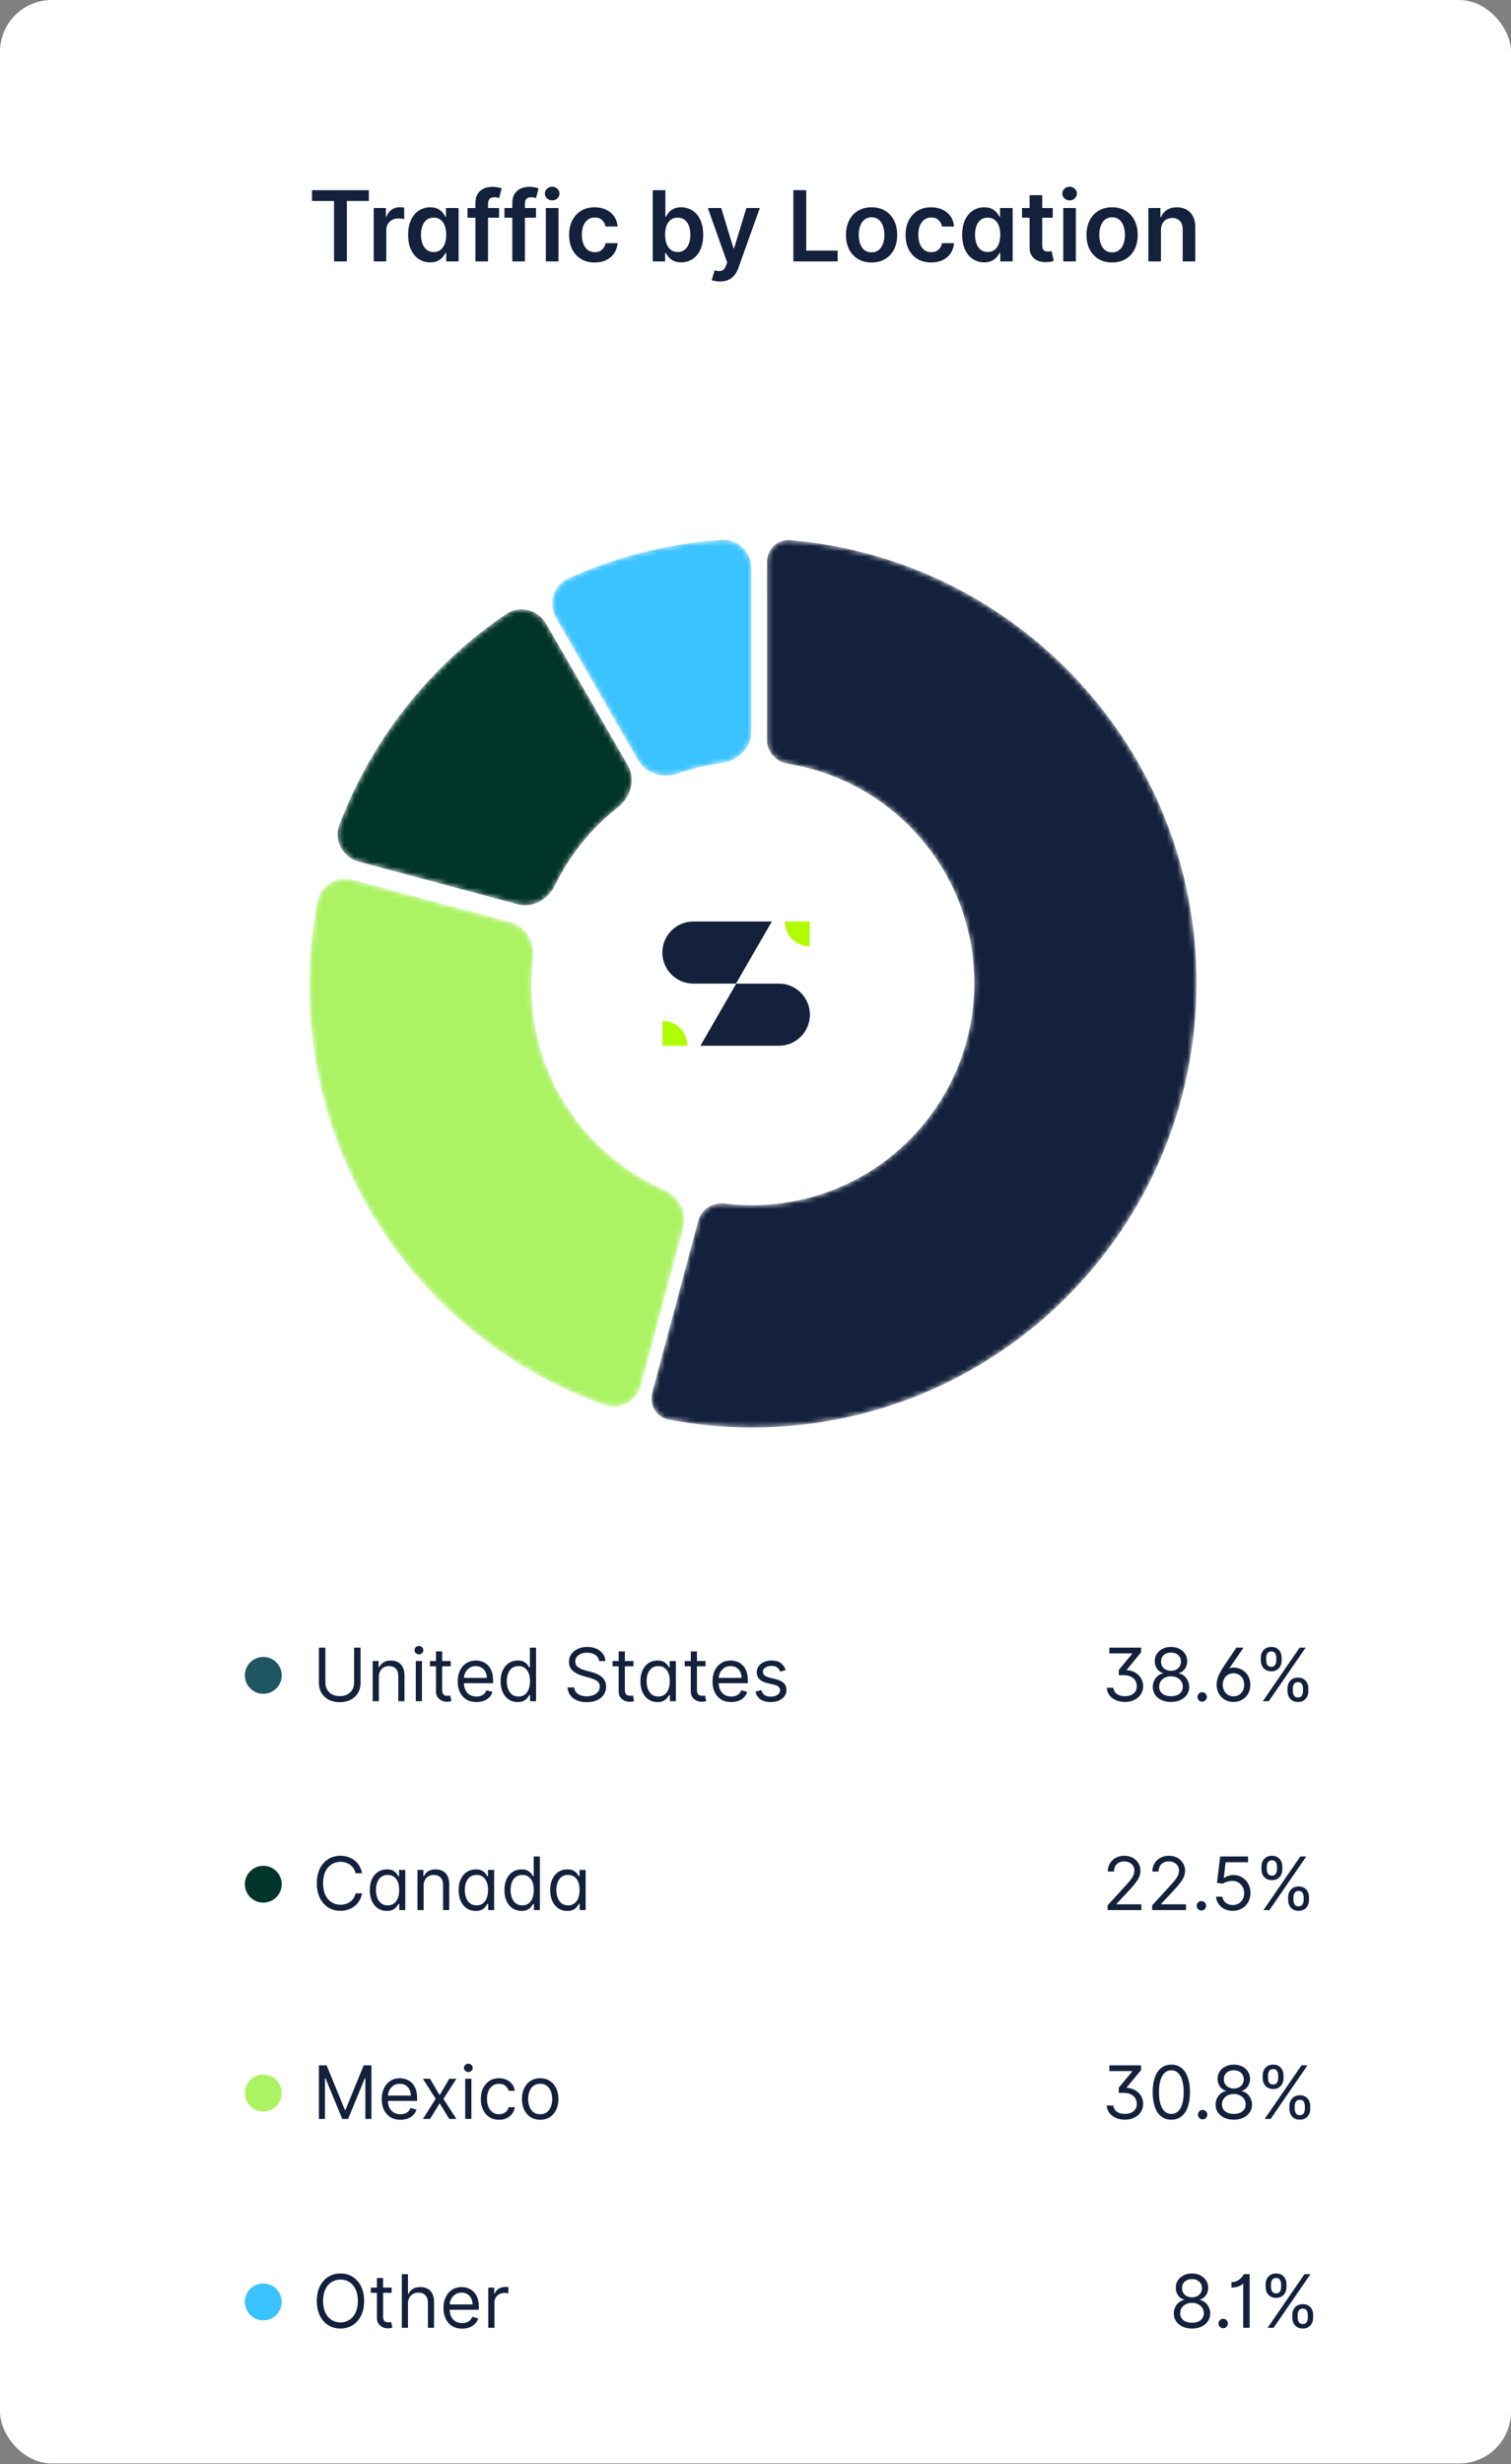 <svg width="292" height="476" viewBox="0 0 292 476" fill="none" xmlns="http://www.w3.org/2000/svg">
<rect x="0" y="0" width="292" height="476" fill="#808080" stroke="none"/>
<g clip-path="url(#clip0_390_10103)">
<rect width="292" height="475.852" rx="10" fill="white"/>
<path d="M54.441 323.623C54.441 325.589 52.847 327.183 50.881 327.183C48.915 327.183 47.321 325.589 47.321 323.623C47.321 321.657 48.915 320.063 50.881 320.063C52.847 320.063 54.441 321.657 54.441 323.623Z" fill="#1E5661"/>
<path d="M68.424 318.268H69.678V325.124C69.678 325.832 69.511 326.464 69.177 327.02C68.847 327.573 68.38 328.009 67.776 328.33C67.173 328.647 66.465 328.805 65.653 328.805C64.84 328.805 64.132 328.647 63.529 328.33C62.926 328.009 62.457 327.573 62.123 327.02C61.793 326.464 61.628 325.832 61.628 325.124V318.268H62.882V325.023C62.882 325.529 62.993 325.979 63.216 326.373C63.438 326.764 63.755 327.072 64.166 327.298C64.581 327.521 65.076 327.632 65.653 327.632C66.229 327.632 66.725 327.521 67.139 327.298C67.554 327.072 67.871 326.764 68.09 326.373C68.312 325.979 68.424 325.529 68.424 325.023V318.268ZM73.213 323.951V328.623H72.02V320.857H73.173V322.07H73.274C73.456 321.676 73.732 321.359 74.103 321.119C74.474 320.877 74.953 320.755 75.539 320.755C76.065 320.755 76.525 320.863 76.919 321.079C77.314 321.291 77.621 321.615 77.84 322.05C78.059 322.481 78.168 323.027 78.168 323.688V328.623H76.975V323.769C76.975 323.159 76.817 322.684 76.5 322.343C76.183 321.999 75.748 321.827 75.195 321.827C74.814 321.827 74.474 321.91 74.174 322.075C73.877 322.24 73.643 322.481 73.471 322.798C73.299 323.115 73.213 323.499 73.213 323.951ZM80.349 328.623V320.857H81.542V328.623H80.349ZM80.956 319.562C80.723 319.562 80.522 319.483 80.354 319.324C80.189 319.166 80.106 318.976 80.106 318.753C80.106 318.531 80.189 318.34 80.354 318.182C80.522 318.023 80.723 317.944 80.956 317.944C81.188 317.944 81.387 318.023 81.552 318.182C81.721 318.34 81.805 318.531 81.805 318.753C81.805 318.976 81.721 319.166 81.552 319.324C81.387 319.483 81.188 319.562 80.956 319.562ZM87.105 320.857V321.868H83.081V320.857H87.105ZM84.254 318.996H85.447V326.398C85.447 326.735 85.496 326.988 85.594 327.157C85.695 327.322 85.823 327.433 85.978 327.49C86.136 327.544 86.303 327.571 86.478 327.571C86.61 327.571 86.718 327.565 86.802 327.551C86.886 327.534 86.954 327.521 87.004 327.511L87.247 328.583C87.166 328.613 87.053 328.643 86.908 328.674C86.763 328.707 86.579 328.724 86.357 328.724C86.02 328.724 85.69 328.652 85.366 328.507C85.046 328.362 84.779 328.141 84.567 327.844C84.358 327.548 84.254 327.174 84.254 326.722V318.996ZM92.073 328.785C91.325 328.785 90.679 328.62 90.137 328.289C89.597 327.956 89.181 327.49 88.888 326.894C88.598 326.294 88.453 325.596 88.453 324.8C88.453 324.005 88.598 323.304 88.888 322.697C89.181 322.087 89.589 321.612 90.111 321.271C90.637 320.927 91.251 320.755 91.952 320.755C92.356 320.755 92.756 320.823 93.15 320.958C93.545 321.092 93.904 321.312 94.227 321.615C94.551 321.915 94.809 322.313 95.001 322.808C95.193 323.304 95.289 323.914 95.289 324.639V325.144H89.302V324.113H94.076C94.076 323.675 93.988 323.284 93.813 322.94C93.641 322.596 93.395 322.325 93.074 322.126C92.757 321.927 92.383 321.827 91.952 321.827C91.477 321.827 91.065 321.945 90.718 322.181C90.374 322.414 90.11 322.717 89.924 323.091C89.739 323.466 89.646 323.867 89.646 324.295V324.982C89.646 325.569 89.747 326.066 89.95 326.474C90.155 326.879 90.44 327.187 90.804 327.399C91.168 327.608 91.591 327.713 92.073 327.713C92.387 327.713 92.67 327.669 92.923 327.581C93.179 327.49 93.4 327.356 93.585 327.177C93.77 326.995 93.914 326.769 94.015 326.499L95.168 326.823C95.046 327.214 94.842 327.558 94.556 327.854C94.269 328.148 93.915 328.377 93.494 328.542C93.073 328.704 92.599 328.785 92.073 328.785ZM100.037 328.785C99.39 328.785 98.818 328.621 98.323 328.294C97.827 327.964 97.44 327.499 97.16 326.899C96.88 326.295 96.74 325.582 96.74 324.76C96.74 323.944 96.88 323.236 97.16 322.636C97.44 322.036 97.829 321.573 98.328 321.246C98.827 320.919 99.403 320.755 100.057 320.755C100.563 320.755 100.962 320.84 101.255 321.008C101.552 321.173 101.778 321.362 101.933 321.575C102.091 321.784 102.214 321.955 102.302 322.09H102.403V318.268H103.596V328.623H102.444V327.43H102.302C102.214 327.571 102.09 327.75 101.928 327.966C101.766 328.178 101.535 328.368 101.235 328.537C100.935 328.702 100.536 328.785 100.037 328.785ZM100.199 327.713C100.677 327.713 101.082 327.588 101.412 327.339C101.743 327.086 101.994 326.737 102.166 326.292C102.337 325.844 102.423 325.326 102.423 324.74C102.423 324.16 102.339 323.653 102.171 323.218C102.002 322.78 101.753 322.439 101.422 322.196C101.092 321.95 100.684 321.827 100.199 321.827C99.693 321.827 99.272 321.957 98.935 322.217C98.601 322.473 98.35 322.822 98.181 323.263C98.016 323.702 97.933 324.194 97.933 324.74C97.933 325.293 98.018 325.795 98.186 326.247C98.358 326.695 98.611 327.052 98.945 327.318C99.282 327.581 99.7 327.713 100.199 327.713ZM115.777 320.857C115.716 320.344 115.47 319.946 115.039 319.663C114.607 319.38 114.078 319.239 113.451 319.239C112.993 319.239 112.592 319.313 112.248 319.461C111.907 319.609 111.641 319.813 111.449 320.073C111.26 320.332 111.166 320.627 111.166 320.958C111.166 321.234 111.232 321.472 111.363 321.671C111.498 321.866 111.67 322.03 111.879 322.161C112.088 322.289 112.307 322.395 112.536 322.48C112.765 322.56 112.976 322.626 113.168 322.677L114.22 322.96C114.489 323.031 114.789 323.128 115.12 323.253C115.454 323.378 115.772 323.548 116.075 323.764C116.382 323.976 116.635 324.249 116.834 324.583C117.033 324.917 117.132 325.326 117.132 325.812C117.132 326.371 116.986 326.877 116.692 327.329C116.402 327.78 115.978 328.139 115.418 328.406C114.862 328.672 114.186 328.805 113.391 328.805C112.649 328.805 112.007 328.685 111.464 328.446C110.925 328.207 110.5 327.873 110.19 327.445C109.883 327.017 109.71 326.52 109.669 325.953H110.964C110.997 326.344 111.129 326.668 111.358 326.924C111.59 327.177 111.884 327.366 112.238 327.49C112.595 327.612 112.979 327.672 113.391 327.672C113.869 327.672 114.299 327.595 114.68 327.44C115.061 327.281 115.362 327.062 115.585 326.782C115.807 326.499 115.919 326.169 115.919 325.791C115.919 325.448 115.823 325.168 115.63 324.952C115.438 324.736 115.186 324.561 114.872 324.426C114.559 324.291 114.22 324.173 113.856 324.072L112.582 323.708C111.773 323.476 111.132 323.144 110.66 322.712C110.188 322.281 109.952 321.716 109.952 321.018C109.952 320.439 110.109 319.933 110.422 319.501C110.739 319.067 111.164 318.73 111.697 318.49C112.233 318.247 112.831 318.126 113.492 318.126C114.159 318.126 114.752 318.246 115.271 318.485C115.791 318.721 116.202 319.045 116.505 319.456C116.812 319.867 116.974 320.334 116.991 320.857H115.777ZM122.41 320.857V321.868H118.385V320.857H122.41ZM119.558 318.996H120.751V326.398C120.751 326.735 120.8 326.988 120.898 327.157C120.999 327.322 121.127 327.433 121.282 327.49C121.441 327.544 121.607 327.571 121.783 327.571C121.914 327.571 122.022 327.565 122.106 327.551C122.191 327.534 122.258 327.521 122.309 327.511L122.551 328.583C122.47 328.613 122.357 328.643 122.213 328.674C122.068 328.707 121.884 328.724 121.661 328.724C121.324 328.724 120.994 328.652 120.67 328.507C120.35 328.362 120.084 328.141 119.871 327.844C119.662 327.548 119.558 327.174 119.558 326.722V318.996ZM127.054 328.785C126.407 328.785 125.835 328.621 125.34 328.294C124.844 327.964 124.457 327.499 124.177 326.899C123.897 326.295 123.757 325.582 123.757 324.76C123.757 323.944 123.897 323.236 124.177 322.636C124.457 322.036 124.846 321.573 125.345 321.246C125.844 320.919 126.42 320.755 127.074 320.755C127.58 320.755 127.979 320.84 128.272 321.008C128.569 321.173 128.795 321.362 128.95 321.575C129.108 321.784 129.231 321.955 129.319 322.09H129.42V320.857H130.614V328.623H129.461V327.43H129.319C129.231 327.571 129.107 327.75 128.945 327.966C128.783 328.178 128.552 328.368 128.252 328.537C127.952 328.702 127.553 328.785 127.054 328.785ZM127.216 327.713C127.694 327.713 128.099 327.588 128.429 327.339C128.76 327.086 129.011 326.737 129.183 326.292C129.355 325.844 129.44 325.326 129.44 324.74C129.44 324.16 129.356 323.653 129.188 323.218C129.019 322.78 128.77 322.439 128.439 322.196C128.109 321.95 127.701 321.827 127.216 321.827C126.71 321.827 126.289 321.957 125.952 322.217C125.618 322.473 125.367 322.822 125.198 323.263C125.033 323.702 124.95 324.194 124.95 324.74C124.95 325.293 125.035 325.795 125.203 326.247C125.375 326.695 125.628 327.052 125.962 327.318C126.299 327.581 126.717 327.713 127.216 327.713ZM136.342 320.857V321.868H132.318V320.857H136.342ZM133.491 318.996H134.684V326.398C134.684 326.735 134.733 326.988 134.83 327.157C134.932 327.322 135.06 327.433 135.215 327.49C135.373 327.544 135.54 327.571 135.715 327.571C135.847 327.571 135.955 327.565 136.039 327.551C136.123 327.534 136.191 327.521 136.241 327.511L136.484 328.583C136.403 328.613 136.29 328.643 136.145 328.674C136 328.707 135.816 328.724 135.594 328.724C135.257 328.724 134.927 328.652 134.603 328.507C134.283 328.362 134.016 328.141 133.804 327.844C133.595 327.548 133.491 327.174 133.491 326.722V318.996ZM141.31 328.785C140.562 328.785 139.916 328.62 139.374 328.289C138.834 327.956 138.418 327.49 138.125 326.894C137.835 326.294 137.69 325.596 137.69 324.8C137.69 324.005 137.835 323.304 138.125 322.697C138.418 322.087 138.826 321.612 139.348 321.271C139.874 320.927 140.488 320.755 141.189 320.755C141.593 320.755 141.993 320.823 142.387 320.958C142.782 321.092 143.141 321.312 143.464 321.615C143.788 321.915 144.046 322.313 144.238 322.808C144.43 323.304 144.526 323.914 144.526 324.639V325.144H138.539V324.113H143.312C143.312 323.675 143.225 323.284 143.05 322.94C142.878 322.596 142.632 322.325 142.311 322.126C141.994 321.927 141.62 321.827 141.189 321.827C140.713 321.827 140.302 321.945 139.955 322.181C139.611 322.414 139.347 322.717 139.161 323.091C138.976 323.466 138.883 323.867 138.883 324.295V324.982C138.883 325.569 138.984 326.066 139.186 326.474C139.392 326.879 139.677 327.187 140.041 327.399C140.405 327.608 140.828 327.713 141.31 327.713C141.624 327.713 141.907 327.669 142.16 327.581C142.416 327.49 142.637 327.356 142.822 327.177C143.007 326.995 143.151 326.769 143.252 326.499L144.405 326.823C144.283 327.214 144.079 327.558 143.793 327.854C143.506 328.148 143.152 328.377 142.731 328.542C142.31 328.704 141.836 328.785 141.31 328.785ZM151.842 322.596L150.77 322.899C150.703 322.721 150.604 322.547 150.472 322.378C150.344 322.207 150.169 322.065 149.946 321.954C149.724 321.842 149.439 321.787 149.092 321.787C148.616 321.787 148.22 321.896 147.904 322.116C147.59 322.331 147.433 322.606 147.433 322.94C147.433 323.236 147.541 323.471 147.757 323.643C147.973 323.814 148.31 323.958 148.768 324.072L149.921 324.355C150.615 324.524 151.133 324.782 151.473 325.129C151.814 325.473 151.984 325.916 151.984 326.459C151.984 326.904 151.856 327.302 151.6 327.652C151.347 328.003 150.993 328.279 150.538 328.481C150.083 328.684 149.554 328.785 148.95 328.785C148.158 328.785 147.502 328.613 146.983 328.269C146.464 327.925 146.136 327.423 145.997 326.762L147.13 326.479C147.238 326.897 147.442 327.211 147.742 327.42C148.045 327.629 148.441 327.733 148.93 327.733C149.486 327.733 149.928 327.615 150.255 327.379C150.585 327.14 150.75 326.853 150.75 326.52C150.75 326.25 150.656 326.024 150.467 325.842C150.278 325.657 149.988 325.518 149.597 325.427L148.303 325.124C147.592 324.955 147.069 324.694 146.736 324.34C146.405 323.983 146.24 323.536 146.24 323C146.24 322.562 146.363 322.175 146.609 321.837C146.859 321.5 147.197 321.236 147.625 321.044C148.057 320.851 148.546 320.755 149.092 320.755C149.86 320.755 150.464 320.924 150.902 321.261C151.344 321.598 151.657 322.043 151.842 322.596Z" fill="#13213C"/>
<path d="M213.877 326.034H215.152C215.189 326.385 215.308 326.681 215.511 326.924C215.716 327.163 215.983 327.345 216.309 327.47C216.636 327.592 216.999 327.652 217.397 327.652C217.828 327.652 218.216 327.58 218.56 327.435C218.903 327.29 219.176 327.074 219.379 326.788C219.581 326.498 219.682 326.139 219.682 325.711C219.682 325.336 219.594 324.989 219.419 324.669C219.244 324.345 218.962 324.084 218.575 323.885C218.187 323.686 217.673 323.587 217.033 323.587H216.203V322.576L218.792 319.461V319.38H214.383V318.268H220.511V319.178L217.74 322.535V322.616C218.185 322.636 218.6 322.727 218.984 322.889C219.372 323.051 219.709 323.27 219.996 323.547C220.285 323.823 220.511 324.145 220.673 324.512C220.835 324.88 220.916 325.279 220.916 325.711C220.916 326.301 220.764 326.826 220.461 327.288C220.161 327.747 219.744 328.107 219.212 328.37C218.683 328.633 218.071 328.765 217.376 328.765C216.763 328.765 216.198 328.657 215.683 328.441C215.167 328.225 214.747 327.913 214.423 327.506C214.1 327.098 213.918 326.607 213.877 326.034ZM226.297 328.765C225.603 328.765 224.989 328.642 224.456 328.396C223.927 328.146 223.514 327.804 223.218 327.369C222.921 326.931 222.774 326.432 222.778 325.872C222.774 325.434 222.86 325.03 223.036 324.659C223.211 324.285 223.45 323.973 223.754 323.723C224.06 323.471 224.403 323.311 224.78 323.243V323.182C224.285 323.054 223.89 322.776 223.597 322.348C223.304 321.917 223.159 321.426 223.162 320.877C223.159 320.351 223.292 319.881 223.561 319.466C223.831 319.051 224.202 318.725 224.674 318.485C225.149 318.246 225.69 318.126 226.297 318.126C226.897 318.126 227.433 318.246 227.905 318.485C228.377 318.725 228.748 319.051 229.017 319.466C229.29 319.881 229.428 320.351 229.432 320.877C229.428 321.426 229.278 321.917 228.982 322.348C228.689 322.776 228.299 323.054 227.814 323.182V323.243C228.188 323.311 228.525 323.471 228.825 323.723C229.125 323.973 229.364 324.285 229.543 324.659C229.722 325.03 229.813 325.434 229.816 325.872C229.813 326.432 229.661 326.931 229.361 327.369C229.064 327.804 228.651 328.146 228.122 328.396C227.596 328.642 226.988 328.765 226.297 328.765ZM226.297 327.652C226.765 327.652 227.17 327.576 227.51 327.425C227.851 327.273 228.114 327.059 228.299 326.783C228.485 326.506 228.579 326.183 228.582 325.812C228.579 325.421 228.478 325.075 228.279 324.775C228.08 324.475 227.809 324.239 227.465 324.067C227.124 323.895 226.735 323.809 226.297 323.809C225.855 323.809 225.461 323.895 225.114 324.067C224.77 324.239 224.499 324.475 224.3 324.775C224.104 325.075 224.008 325.421 224.011 325.812C224.008 326.183 224.097 326.506 224.279 326.783C224.465 327.059 224.729 327.273 225.073 327.425C225.417 327.576 225.825 327.652 226.297 327.652ZM226.297 322.738C226.668 322.738 226.996 322.663 227.283 322.515C227.573 322.367 227.8 322.159 227.966 321.893C228.131 321.627 228.215 321.315 228.218 320.958C228.215 320.607 228.132 320.302 227.971 320.043C227.809 319.78 227.585 319.577 227.298 319.436C227.012 319.291 226.678 319.218 226.297 319.218C225.909 319.218 225.571 319.291 225.281 319.436C224.991 319.577 224.767 319.78 224.608 320.043C224.45 320.302 224.372 320.607 224.376 320.958C224.372 321.315 224.451 321.627 224.613 321.893C224.778 322.159 225.006 322.367 225.296 322.515C225.586 322.663 225.919 322.738 226.297 322.738ZM232.324 328.704C232.075 328.704 231.861 328.615 231.682 328.436C231.503 328.257 231.414 328.043 231.414 327.794C231.414 327.544 231.503 327.33 231.682 327.152C231.861 326.973 232.075 326.884 232.324 326.884C232.573 326.884 232.788 326.973 232.966 327.152C233.145 327.33 233.234 327.544 233.234 327.794C233.234 327.959 233.192 328.111 233.108 328.249C233.027 328.387 232.917 328.498 232.779 328.583C232.644 328.663 232.493 328.704 232.324 328.704ZM235.113 325.347C235.119 325.023 235.168 324.688 235.259 324.34C235.35 323.993 235.504 323.607 235.719 323.182C235.935 322.758 236.232 322.266 236.609 321.706L238.935 318.268H240.31L237.58 322.252C237.701 322.212 237.826 322.178 237.954 322.151C238.086 322.124 238.217 322.111 238.349 322.111C238.976 322.111 239.535 322.255 240.027 322.545C240.523 322.835 240.912 323.231 241.195 323.734C241.482 324.236 241.625 324.807 241.625 325.448C241.625 326.088 241.484 326.658 241.2 327.157C240.921 327.656 240.535 328.048 240.042 328.335C239.554 328.621 238.996 328.765 238.369 328.765C237.735 328.765 237.172 328.618 236.68 328.325C236.188 328.028 235.802 327.624 235.522 327.111C235.242 326.595 235.106 326.007 235.113 325.347ZM236.306 325.427C236.306 325.866 236.394 326.253 236.569 326.59C236.744 326.928 236.987 327.192 237.297 327.384C237.607 327.576 237.964 327.672 238.369 327.672C238.773 327.672 239.131 327.578 239.441 327.389C239.751 327.197 239.994 326.934 240.169 326.601C240.344 326.263 240.432 325.879 240.432 325.448C240.432 325.009 240.344 324.624 240.169 324.29C239.994 323.956 239.751 323.695 239.441 323.506C239.131 323.317 238.773 323.223 238.369 323.223C237.964 323.223 237.607 323.317 237.297 323.506C236.987 323.691 236.744 323.951 236.569 324.285C236.394 324.615 236.306 324.996 236.306 325.427ZM248.81 326.681V326.135C248.81 325.758 248.888 325.412 249.043 325.099C249.201 324.782 249.43 324.529 249.73 324.34C250.034 324.148 250.401 324.052 250.833 324.052C251.271 324.052 251.638 324.148 251.935 324.34C252.232 324.529 252.456 324.782 252.607 325.099C252.759 325.412 252.835 325.758 252.835 326.135V326.681C252.835 327.059 252.757 327.406 252.602 327.723C252.451 328.037 252.225 328.289 251.925 328.481C251.628 328.67 251.264 328.765 250.833 328.765C250.394 328.765 250.025 328.67 249.725 328.481C249.425 328.289 249.198 328.037 249.043 327.723C248.888 327.406 248.81 327.059 248.81 326.681ZM249.842 326.135V326.681C249.842 326.995 249.916 327.276 250.064 327.526C250.212 327.772 250.469 327.895 250.833 327.895C251.187 327.895 251.436 327.772 251.581 327.526C251.729 327.276 251.803 326.995 251.803 326.681V326.135C251.803 325.822 251.733 325.542 251.591 325.296C251.449 325.047 251.197 324.922 250.833 324.922C250.479 324.922 250.224 325.047 250.069 325.296C249.917 325.542 249.842 325.822 249.842 326.135ZM243.653 320.755V320.209C243.653 319.832 243.73 319.486 243.885 319.173C244.044 318.856 244.273 318.603 244.573 318.414C244.876 318.222 245.244 318.126 245.675 318.126C246.113 318.126 246.481 318.222 246.777 318.414C247.074 318.603 247.298 318.856 247.45 319.173C247.602 319.486 247.677 319.832 247.677 320.209V320.755C247.677 321.133 247.6 321.48 247.445 321.797C247.293 322.111 247.067 322.363 246.767 322.555C246.471 322.744 246.107 322.839 245.675 322.839C245.237 322.839 244.868 322.744 244.568 322.555C244.268 322.363 244.04 322.111 243.885 321.797C243.73 321.48 243.653 321.133 243.653 320.755ZM244.684 320.209V320.755C244.684 321.069 244.758 321.35 244.907 321.6C245.055 321.846 245.311 321.969 245.675 321.969C246.029 321.969 246.279 321.846 246.424 321.6C246.572 321.35 246.646 321.069 246.646 320.755V320.209C246.646 319.896 246.575 319.616 246.434 319.37C246.292 319.121 246.039 318.996 245.675 318.996C245.321 318.996 245.067 319.121 244.912 319.37C244.76 319.616 244.684 319.896 244.684 320.209ZM244.037 328.623L251.156 318.268H252.309L245.19 328.623H244.037Z" fill="#13213C"/>
<path d="M54.441 363.965C54.441 365.931 52.847 367.525 50.881 367.525C48.915 367.525 47.321 365.931 47.321 363.965C47.321 361.999 48.915 360.406 50.881 360.406C52.847 360.406 54.441 361.999 54.441 363.965Z" fill="#023529"/>
<path d="M69.961 361.846H68.707C68.633 361.486 68.503 361.169 68.317 360.896C68.135 360.623 67.913 360.393 67.65 360.208C67.391 360.019 67.102 359.878 66.785 359.783C66.469 359.689 66.138 359.642 65.794 359.642C65.167 359.642 64.599 359.8 64.09 360.117C63.585 360.434 63.182 360.901 62.882 361.518C62.585 362.135 62.437 362.891 62.437 363.788C62.437 364.685 62.585 365.441 62.882 366.058C63.182 366.675 63.585 367.142 64.09 367.459C64.599 367.776 65.167 367.934 65.794 367.934C66.138 367.934 66.469 367.887 66.785 367.793C67.102 367.698 67.391 367.558 67.65 367.373C67.913 367.184 68.135 366.953 68.317 366.68C68.503 366.404 68.633 366.087 68.707 365.73H69.961C69.866 366.259 69.695 366.732 69.445 367.15C69.196 367.568 68.885 367.924 68.515 368.217C68.144 368.507 67.728 368.728 67.266 368.88C66.807 369.031 66.317 369.107 65.794 369.107C64.911 369.107 64.126 368.891 63.438 368.46C62.751 368.028 62.209 367.415 61.815 366.619C61.421 365.824 61.224 364.88 61.224 363.788C61.224 362.696 61.421 361.752 61.815 360.956C62.209 360.161 62.751 359.547 63.438 359.116C64.126 358.684 64.911 358.469 65.794 358.469C66.317 358.469 66.807 358.545 67.266 358.696C67.728 358.848 68.144 359.07 68.515 359.364C68.885 359.654 69.196 360.008 69.445 360.425C69.695 360.84 69.866 361.314 69.961 361.846ZM74.758 369.127C74.111 369.127 73.539 368.964 73.044 368.637C72.548 368.307 72.161 367.841 71.881 367.241C71.601 366.638 71.461 365.925 71.461 365.103C71.461 364.287 71.601 363.579 71.881 362.979C72.161 362.379 72.55 361.915 73.049 361.588C73.548 361.261 74.124 361.098 74.778 361.098C75.284 361.098 75.683 361.182 75.977 361.351C76.273 361.516 76.499 361.705 76.654 361.917C76.812 362.126 76.936 362.298 77.023 362.433H77.124V361.199H78.318V368.966H77.165V367.772H77.023C76.936 367.914 76.811 368.093 76.649 368.308C76.487 368.521 76.256 368.711 75.956 368.88C75.656 369.045 75.257 369.127 74.758 369.127ZM74.92 368.055C75.398 368.055 75.803 367.931 76.133 367.681C76.464 367.428 76.715 367.08 76.887 366.635C77.058 366.186 77.144 365.669 77.144 365.082C77.144 364.503 77.06 363.995 76.892 363.56C76.723 363.122 76.474 362.782 76.143 362.539C75.813 362.293 75.405 362.17 74.92 362.17C74.414 362.17 73.993 362.3 73.656 362.559C73.322 362.815 73.071 363.164 72.902 363.606C72.737 364.044 72.654 364.536 72.654 365.082C72.654 365.635 72.739 366.137 72.907 366.589C73.079 367.037 73.332 367.395 73.666 367.661C74.003 367.924 74.421 368.055 74.92 368.055ZM81.862 364.294V368.966H80.669V361.199H81.822V362.413H81.923C82.105 362.018 82.381 361.701 82.752 361.462C83.123 361.219 83.601 361.098 84.188 361.098C84.714 361.098 85.174 361.206 85.568 361.422C85.963 361.634 86.269 361.958 86.489 362.392C86.708 362.824 86.817 363.37 86.817 364.031V368.966H85.624V364.112C85.624 363.501 85.466 363.026 85.149 362.686C84.832 362.342 84.397 362.17 83.844 362.17C83.463 362.17 83.123 362.253 82.823 362.418C82.526 362.583 82.292 362.824 82.12 363.141C81.948 363.458 81.862 363.842 81.862 364.294ZM91.93 369.127C91.283 369.127 90.712 368.964 90.216 368.637C89.721 368.307 89.333 367.841 89.053 367.241C88.773 366.638 88.634 365.925 88.634 365.103C88.634 364.287 88.773 363.579 89.053 362.979C89.333 362.379 89.722 361.915 90.221 361.588C90.72 361.261 91.297 361.098 91.951 361.098C92.456 361.098 92.856 361.182 93.149 361.351C93.446 361.516 93.671 361.705 93.826 361.917C93.985 362.126 94.108 362.298 94.196 362.433H94.297V361.199H95.49V368.966H94.337V367.772H94.196C94.108 367.914 93.983 368.093 93.821 368.308C93.66 368.521 93.429 368.711 93.129 368.88C92.829 369.045 92.429 369.127 91.93 369.127ZM92.092 368.055C92.571 368.055 92.975 367.931 93.306 367.681C93.636 367.428 93.887 367.08 94.059 366.635C94.231 366.186 94.317 365.669 94.317 365.082C94.317 364.503 94.233 363.995 94.064 363.56C93.896 363.122 93.646 362.782 93.316 362.539C92.985 362.293 92.578 362.17 92.092 362.17C91.587 362.17 91.165 362.3 90.828 362.559C90.494 362.815 90.243 363.164 90.075 363.606C89.909 364.044 89.827 364.536 89.827 365.082C89.827 365.635 89.911 366.137 90.08 366.589C90.252 367.037 90.504 367.395 90.838 367.661C91.175 367.924 91.593 368.055 92.092 368.055ZM100.774 369.127C100.127 369.127 99.555 368.964 99.06 368.637C98.564 368.307 98.177 367.841 97.897 367.241C97.617 366.638 97.477 365.925 97.477 365.103C97.477 364.287 97.617 363.579 97.897 362.979C98.177 362.379 98.566 361.915 99.065 361.588C99.564 361.261 100.14 361.098 100.794 361.098C101.3 361.098 101.699 361.182 101.992 361.351C102.289 361.516 102.515 361.705 102.67 361.917C102.828 362.126 102.951 362.298 103.039 362.433H103.14V358.61H104.333V368.966H103.181V367.772H103.039C102.951 367.914 102.827 368.093 102.665 368.308C102.503 368.521 102.272 368.711 101.972 368.88C101.672 369.045 101.273 369.127 100.774 369.127ZM100.936 368.055C101.414 368.055 101.819 367.931 102.149 367.681C102.479 367.428 102.731 367.08 102.903 366.635C103.074 366.186 103.16 365.669 103.16 365.082C103.16 364.503 103.076 363.995 102.908 363.56C102.739 363.122 102.49 362.782 102.159 362.539C101.829 362.293 101.421 362.17 100.936 362.17C100.43 362.17 100.009 362.3 99.671 362.559C99.338 362.815 99.087 363.164 98.918 363.606C98.753 364.044 98.67 364.536 98.67 365.082C98.67 365.635 98.755 366.137 98.923 366.589C99.095 367.037 99.348 367.395 99.682 367.661C100.019 367.924 100.437 368.055 100.936 368.055ZM109.617 369.127C108.97 369.127 108.399 368.964 107.903 368.637C107.408 368.307 107.02 367.841 106.74 367.241C106.46 366.638 106.321 365.925 106.321 365.103C106.321 364.287 106.46 363.579 106.74 362.979C107.02 362.379 107.409 361.915 107.908 361.588C108.407 361.261 108.984 361.098 109.638 361.098C110.143 361.098 110.543 361.182 110.836 361.351C111.132 361.516 111.358 361.705 111.513 361.917C111.672 362.126 111.795 362.298 111.882 362.433H111.984V361.199H113.177V368.966H112.024V367.772H111.882C111.795 367.914 111.67 368.093 111.508 368.308C111.347 368.521 111.116 368.711 110.816 368.88C110.516 369.045 110.116 369.127 109.617 369.127ZM109.779 368.055C110.258 368.055 110.662 367.931 110.993 367.681C111.323 367.428 111.574 367.08 111.746 366.635C111.918 366.186 112.004 365.669 112.004 365.082C112.004 364.503 111.92 363.995 111.751 363.56C111.582 363.122 111.333 362.782 111.003 362.539C110.672 362.293 110.264 362.17 109.779 362.17C109.273 362.17 108.852 362.3 108.515 362.559C108.181 362.815 107.93 363.164 107.762 363.606C107.596 364.044 107.514 364.536 107.514 365.082C107.514 365.635 107.598 366.137 107.767 366.589C107.939 367.037 108.191 367.395 108.525 367.661C108.862 367.924 109.28 368.055 109.779 368.055Z" fill="#13213C"/>
<path d="M214.039 368.966V368.056L217.457 364.314C217.858 363.876 218.189 363.495 218.448 363.171C218.708 362.844 218.9 362.537 219.025 362.251C219.153 361.961 219.217 361.658 219.217 361.341C219.217 360.977 219.129 360.662 218.954 360.395C218.782 360.129 218.546 359.923 218.246 359.778C217.946 359.633 217.609 359.561 217.235 359.561C216.837 359.561 216.49 359.644 216.193 359.809C215.9 359.971 215.672 360.198 215.511 360.491C215.352 360.785 215.273 361.128 215.273 361.523H214.08C214.08 360.916 214.22 360.383 214.499 359.925C214.779 359.467 215.16 359.109 215.642 358.853C216.127 358.597 216.672 358.469 217.275 358.469C217.882 358.469 218.42 358.597 218.888 358.853C219.357 359.109 219.724 359.455 219.99 359.89C220.257 360.324 220.39 360.808 220.39 361.341C220.39 361.722 220.321 362.094 220.183 362.458C220.048 362.819 219.812 363.222 219.475 363.667C219.141 364.108 218.678 364.648 218.084 365.285L215.758 367.772V367.853H220.572V368.966H214.039ZM222.66 368.966V368.056L226.078 364.314C226.479 363.876 226.81 363.495 227.069 363.171C227.329 362.844 227.521 362.537 227.646 362.251C227.774 361.961 227.838 361.658 227.838 361.341C227.838 360.977 227.75 360.662 227.575 360.395C227.403 360.129 227.167 359.923 226.867 359.778C226.567 359.633 226.23 359.561 225.856 359.561C225.458 359.561 225.111 359.644 224.814 359.809C224.521 359.971 224.293 360.198 224.132 360.491C223.973 360.785 223.894 361.128 223.894 361.523H222.701C222.701 360.916 222.841 360.383 223.12 359.925C223.4 359.467 223.781 359.109 224.263 358.853C224.748 358.597 225.293 358.469 225.896 358.469C226.503 358.469 227.041 358.597 227.509 358.853C227.978 359.109 228.345 359.455 228.611 359.89C228.878 360.324 229.011 360.808 229.011 361.341C229.011 361.722 228.942 362.094 228.804 362.458C228.669 362.819 228.433 363.222 228.096 363.667C227.762 364.108 227.299 364.648 226.705 365.285L224.379 367.772V367.853H229.193V368.966H222.66ZM232.171 369.047C231.922 369.047 231.708 368.957 231.529 368.779C231.35 368.6 231.261 368.386 231.261 368.136C231.261 367.887 231.35 367.673 231.529 367.494C231.708 367.316 231.922 367.226 232.171 367.226C232.421 367.226 232.635 367.316 232.813 367.494C232.992 367.673 233.081 367.887 233.081 368.136C233.081 368.302 233.039 368.453 232.955 368.592C232.874 368.73 232.764 368.841 232.626 368.925C232.491 369.006 232.34 369.047 232.171 369.047ZM238.23 369.107C237.637 369.107 237.102 368.989 236.627 368.753C236.152 368.517 235.771 368.194 235.484 367.783C235.198 367.371 235.041 366.903 235.014 366.377H236.228C236.275 366.845 236.487 367.233 236.865 367.54C237.246 367.843 237.701 367.995 238.23 367.995C238.655 367.995 239.032 367.895 239.362 367.697C239.696 367.498 239.957 367.225 240.146 366.877C240.338 366.527 240.434 366.131 240.434 365.689C240.434 365.238 240.335 364.835 240.136 364.481C239.941 364.123 239.671 363.842 239.327 363.636C238.983 363.431 238.59 363.326 238.149 363.323C237.832 363.32 237.507 363.368 237.173 363.47C236.839 363.567 236.565 363.694 236.349 363.849L235.176 363.707L235.803 358.61H241.183V359.723H236.854L236.49 362.777H236.551C236.763 362.608 237.03 362.468 237.35 362.357C237.67 362.246 238.004 362.19 238.351 362.19C238.985 362.19 239.549 362.342 240.045 362.645C240.544 362.945 240.935 363.357 241.218 363.879C241.505 364.402 241.648 364.998 241.648 365.669C241.648 366.33 241.5 366.92 241.203 367.439C240.91 367.954 240.505 368.362 239.989 368.662C239.474 368.959 238.887 369.107 238.23 369.107ZM248.935 367.024V366.478C248.935 366.1 249.013 365.755 249.168 365.441C249.326 365.125 249.555 364.872 249.855 364.683C250.159 364.491 250.526 364.395 250.958 364.395C251.396 364.395 251.763 364.491 252.06 364.683C252.357 364.872 252.581 365.125 252.733 365.441C252.884 365.755 252.96 366.1 252.96 366.478V367.024C252.96 367.402 252.883 367.749 252.727 368.066C252.576 368.379 252.35 368.632 252.05 368.824C251.753 369.013 251.389 369.107 250.958 369.107C250.52 369.107 250.15 369.013 249.85 368.824C249.55 368.632 249.323 368.379 249.168 368.066C249.013 367.749 248.935 367.402 248.935 367.024ZM249.967 366.478V367.024C249.967 367.338 250.041 367.619 250.189 367.868C250.338 368.115 250.594 368.238 250.958 368.238C251.312 368.238 251.561 368.115 251.706 367.868C251.854 367.619 251.929 367.338 251.929 367.024V366.478C251.929 366.165 251.858 365.885 251.716 365.639C251.575 365.389 251.322 365.264 250.958 365.264C250.604 365.264 250.349 365.389 250.194 365.639C250.043 365.885 249.967 366.165 249.967 366.478ZM243.778 361.098V360.552C243.778 360.174 243.855 359.829 244.01 359.515C244.169 359.199 244.398 358.946 244.698 358.757C245.001 358.565 245.369 358.469 245.8 358.469C246.239 358.469 246.606 358.565 246.903 358.757C247.199 358.946 247.423 359.199 247.575 359.515C247.727 359.829 247.803 360.174 247.803 360.552V361.098C247.803 361.476 247.725 361.823 247.57 362.14C247.418 362.453 247.193 362.706 246.892 362.898C246.596 363.087 246.232 363.181 245.8 363.181C245.362 363.181 244.993 363.087 244.693 362.898C244.393 362.706 244.165 362.453 244.01 362.14C243.855 361.823 243.778 361.476 243.778 361.098ZM244.809 360.552V361.098C244.809 361.412 244.883 361.693 245.032 361.943C245.18 362.189 245.436 362.312 245.8 362.312C246.154 362.312 246.404 362.189 246.549 361.943C246.697 361.693 246.771 361.412 246.771 361.098V360.552C246.771 360.239 246.7 359.959 246.559 359.713C246.417 359.463 246.164 359.339 245.8 359.339C245.446 359.339 245.192 359.463 245.037 359.713C244.885 359.959 244.809 360.239 244.809 360.552ZM244.162 368.966L251.281 358.61H252.434L245.315 368.966H244.162Z" fill="#13213C"/>
<path d="M54.441 404.308C54.441 406.274 52.847 407.868 50.881 407.868C48.915 407.868 47.321 406.274 47.321 404.308C47.321 402.342 48.915 400.749 50.881 400.749C52.847 400.749 54.441 402.342 54.441 404.308Z" fill="#ABF363"/>
<path d="M61.628 398.953H63.125L66.644 407.549H66.765L70.284 398.953H71.781V409.308H70.608V401.441H70.507L67.271 409.308H66.138L62.902 401.441H62.801V409.308H61.628V398.953ZM77.39 409.47C76.641 409.47 75.996 409.305 75.453 408.974C74.914 408.641 74.498 408.176 74.204 407.579C73.914 406.979 73.769 406.281 73.769 405.486C73.769 404.69 73.914 403.989 74.204 403.382C74.498 402.772 74.905 402.297 75.428 401.956C75.954 401.612 76.567 401.441 77.268 401.441C77.673 401.441 78.072 401.508 78.467 401.643C78.861 401.778 79.22 401.997 79.544 402.3C79.867 402.6 80.125 402.998 80.317 403.493C80.51 403.989 80.606 404.599 80.606 405.324V405.829H74.619V404.798H79.392C79.392 404.36 79.304 403.969 79.129 403.625C78.957 403.281 78.711 403.01 78.391 402.811C78.074 402.612 77.7 402.513 77.268 402.513C76.793 402.513 76.382 402.63 76.035 402.866C75.691 403.099 75.426 403.402 75.241 403.777C75.055 404.151 74.963 404.552 74.963 404.98V405.668C74.963 406.254 75.064 406.751 75.266 407.159C75.472 407.564 75.757 407.872 76.121 408.085C76.485 408.294 76.908 408.398 77.39 408.398C77.703 408.398 77.986 408.354 78.239 408.267C78.495 408.176 78.716 408.041 78.902 407.862C79.087 407.68 79.23 407.454 79.331 407.185L80.484 407.508C80.363 407.899 80.159 408.243 79.872 408.54C79.586 408.833 79.232 409.062 78.811 409.227C78.389 409.389 77.916 409.47 77.39 409.47ZM83.102 401.542L84.963 404.717L86.823 401.542H88.199L85.691 405.425L88.199 409.308H86.823L84.963 406.295L83.102 409.308H81.727L84.194 405.425L81.727 401.542H83.102ZM89.901 409.308V401.542H91.095V409.308H89.901ZM90.508 400.247C90.276 400.247 90.075 400.168 89.907 400.01C89.741 399.851 89.659 399.661 89.659 399.438C89.659 399.216 89.741 399.025 89.907 398.867C90.075 398.708 90.276 398.629 90.508 398.629C90.741 398.629 90.94 398.708 91.105 398.867C91.273 399.025 91.358 399.216 91.358 399.438C91.358 399.661 91.273 399.851 91.105 400.01C90.94 400.168 90.741 400.247 90.508 400.247ZM96.436 409.47C95.707 409.47 95.08 409.298 94.555 408.954C94.029 408.61 93.624 408.137 93.341 407.533C93.058 406.93 92.916 406.241 92.916 405.465C92.916 404.677 93.061 403.981 93.351 403.377C93.644 402.77 94.052 402.297 94.575 401.956C95.101 401.612 95.714 401.441 96.415 401.441C96.961 401.441 97.454 401.542 97.892 401.744C98.33 401.946 98.689 402.229 98.969 402.593C99.249 402.957 99.422 403.382 99.49 403.868H98.296C98.205 403.514 98.003 403.2 97.689 402.927C97.379 402.651 96.961 402.513 96.436 402.513C95.97 402.513 95.562 402.634 95.212 402.877C94.865 403.116 94.593 403.455 94.398 403.893C94.206 404.328 94.11 404.838 94.11 405.425C94.11 406.025 94.204 406.547 94.393 406.992C94.585 407.437 94.855 407.783 95.202 408.029C95.552 408.275 95.964 408.398 96.436 408.398C96.746 408.398 97.027 408.344 97.28 408.236C97.533 408.128 97.747 407.973 97.922 407.771C98.097 407.569 98.222 407.326 98.296 407.043H99.49C99.422 407.501 99.255 407.914 98.989 408.282C98.726 408.646 98.377 408.936 97.942 409.151C97.511 409.364 97.009 409.47 96.436 409.47ZM104.389 409.47C103.688 409.47 103.073 409.303 102.544 408.969C102.018 408.636 101.606 408.169 101.31 407.569C101.017 406.969 100.87 406.268 100.87 405.465C100.87 404.656 101.017 403.95 101.31 403.347C101.606 402.743 102.018 402.275 102.544 401.941C103.073 401.607 103.688 401.441 104.389 401.441C105.09 401.441 105.704 401.607 106.23 401.941C106.759 402.275 107.17 402.743 107.463 403.347C107.76 403.95 107.908 404.656 107.908 405.465C107.908 406.268 107.76 406.969 107.463 407.569C107.17 408.169 106.759 408.636 106.23 408.969C105.704 409.303 105.09 409.47 104.389 409.47ZM104.389 408.398C104.922 408.398 105.36 408.262 105.704 407.988C106.048 407.715 106.302 407.356 106.467 406.911C106.632 406.467 106.715 405.984 106.715 405.465C106.715 404.946 106.632 404.463 106.467 404.014C106.302 403.566 106.048 403.204 105.704 402.927C105.36 402.651 104.922 402.513 104.389 402.513C103.856 402.513 103.418 402.651 103.074 402.927C102.731 403.204 102.476 403.566 102.311 404.014C102.146 404.463 102.063 404.946 102.063 405.465C102.063 405.984 102.146 406.467 102.311 406.911C102.476 407.356 102.731 407.715 103.074 407.988C103.418 408.262 103.856 408.398 104.389 408.398Z" fill="#13213C"/>
<path d="M213.877 406.72H215.152C215.189 407.07 215.308 407.367 215.511 407.609C215.716 407.849 215.983 408.031 216.309 408.156C216.636 408.277 216.999 408.338 217.397 408.338C217.828 408.338 218.216 408.265 218.56 408.12C218.903 407.975 219.176 407.759 219.379 407.473C219.581 407.183 219.682 406.824 219.682 406.396C219.682 406.022 219.594 405.675 219.419 405.354C219.244 405.031 218.962 404.769 218.575 404.571C218.187 404.372 217.673 404.272 217.033 404.272H216.203V403.261L218.792 400.146V400.065H214.383V398.953H220.511V399.863L217.74 403.221V403.301C218.185 403.322 218.6 403.413 218.984 403.575C219.372 403.736 219.709 403.955 219.996 404.232C220.285 404.508 220.511 404.83 220.673 405.198C220.835 405.565 220.916 405.964 220.916 406.396C220.916 406.986 220.764 407.512 220.461 407.973C220.161 408.432 219.744 408.793 219.212 409.056C218.683 409.318 218.071 409.45 217.376 409.45C216.763 409.45 216.198 409.342 215.683 409.126C215.167 408.911 214.747 408.599 214.423 408.191C214.1 407.783 213.918 407.293 213.877 406.72ZM226.358 409.45C225.596 409.45 224.947 409.243 224.411 408.828C223.875 408.41 223.465 407.805 223.182 407.013C222.899 406.217 222.758 405.257 222.758 404.131C222.758 403.012 222.899 402.056 223.182 401.264C223.469 400.468 223.88 399.862 224.416 399.444C224.955 399.022 225.603 398.811 226.358 398.811C227.113 398.811 227.758 399.022 228.294 399.444C228.834 399.862 229.245 400.468 229.528 401.264C229.814 402.056 229.958 403.012 229.958 404.131C229.958 405.257 229.816 406.217 229.533 407.013C229.25 407.805 228.84 408.41 228.304 408.828C227.768 409.243 227.119 409.45 226.358 409.45ZM226.358 408.338C227.113 408.338 227.699 407.973 228.117 407.245C228.535 406.517 228.744 405.479 228.744 404.131C228.744 403.234 228.648 402.471 228.456 401.84C228.267 401.21 227.994 400.73 227.637 400.399C227.283 400.069 226.857 399.904 226.358 399.904C225.609 399.904 225.024 400.273 224.603 401.011C224.182 401.746 223.971 402.786 223.971 404.131C223.971 405.027 224.065 405.789 224.254 406.416C224.443 407.043 224.714 407.52 225.068 407.847C225.426 408.174 225.855 408.338 226.358 408.338ZM232.407 409.389C232.158 409.389 231.944 409.3 231.765 409.121C231.587 408.943 231.497 408.729 231.497 408.479C231.497 408.23 231.587 408.016 231.765 407.837C231.944 407.658 232.158 407.569 232.407 407.569C232.657 407.569 232.871 407.658 233.05 407.837C233.228 408.016 233.318 408.23 233.318 408.479C233.318 408.644 233.275 408.796 233.191 408.934C233.11 409.072 233.001 409.184 232.863 409.268C232.728 409.349 232.576 409.389 232.407 409.389ZM238.436 409.45C237.741 409.45 237.128 409.327 236.595 409.081C236.066 408.831 235.653 408.489 235.357 408.054C235.06 407.616 234.913 407.117 234.917 406.558C234.913 406.12 234.999 405.715 235.175 405.344C235.35 404.97 235.589 404.658 235.893 404.409C236.199 404.156 236.541 403.996 236.919 403.928V403.868C236.423 403.74 236.029 403.462 235.736 403.033C235.443 402.602 235.298 402.112 235.301 401.562C235.298 401.036 235.431 400.566 235.7 400.151C235.97 399.737 236.341 399.41 236.813 399.17C237.288 398.931 237.829 398.811 238.436 398.811C239.036 398.811 239.572 398.931 240.044 399.17C240.516 399.41 240.886 399.737 241.156 400.151C241.429 400.566 241.567 401.036 241.571 401.562C241.567 402.112 241.417 402.602 241.121 403.033C240.827 403.462 240.438 403.74 239.953 403.868V403.928C240.327 403.996 240.664 404.156 240.964 404.409C241.264 404.658 241.503 404.97 241.682 405.344C241.861 405.715 241.952 406.12 241.955 406.558C241.952 407.117 241.8 407.616 241.5 408.054C241.203 408.489 240.79 408.831 240.261 409.081C239.735 409.327 239.127 409.45 238.436 409.45ZM238.436 408.338C238.904 408.338 239.309 408.262 239.649 408.11C239.99 407.958 240.253 407.744 240.438 407.468C240.624 407.191 240.718 406.868 240.721 406.497C240.718 406.106 240.617 405.761 240.418 405.461C240.219 405.161 239.948 404.925 239.604 404.753C239.263 404.581 238.874 404.495 238.436 404.495C237.994 404.495 237.6 404.581 237.253 404.753C236.909 404.925 236.637 405.161 236.439 405.461C236.243 405.761 236.147 406.106 236.15 406.497C236.147 406.868 236.236 407.191 236.418 407.468C236.604 407.744 236.868 407.958 237.212 408.11C237.556 408.262 237.964 408.338 238.436 408.338ZM238.436 403.423C238.807 403.423 239.135 403.349 239.422 403.2C239.712 403.052 239.939 402.845 240.104 402.578C240.27 402.312 240.354 402 240.357 401.643C240.354 401.292 240.271 400.987 240.109 400.728C239.948 400.465 239.724 400.263 239.437 400.121C239.15 399.976 238.817 399.904 238.436 399.904C238.048 399.904 237.709 399.976 237.42 400.121C237.13 400.263 236.905 400.465 236.747 400.728C236.589 400.987 236.511 401.292 236.514 401.643C236.511 402 236.59 402.312 236.752 402.578C236.917 402.845 237.145 403.052 237.435 403.2C237.725 403.349 238.058 403.423 238.436 403.423ZM249.172 407.367V406.821C249.172 406.443 249.249 406.098 249.404 405.784C249.563 405.467 249.792 405.214 250.092 405.026C250.395 404.834 250.763 404.737 251.194 404.737C251.632 404.737 252 404.834 252.296 405.026C252.593 405.214 252.817 405.467 252.969 405.784C253.121 406.098 253.196 406.443 253.196 406.821V407.367C253.196 407.744 253.119 408.091 252.964 408.408C252.812 408.722 252.586 408.975 252.286 409.167C251.99 409.356 251.626 409.45 251.194 409.45C250.756 409.45 250.387 409.356 250.087 409.167C249.787 408.975 249.559 408.722 249.404 408.408C249.249 408.091 249.172 407.744 249.172 407.367ZM250.203 406.821V407.367C250.203 407.68 250.277 407.962 250.426 408.211C250.574 408.457 250.83 408.58 251.194 408.58C251.548 408.58 251.798 408.457 251.942 408.211C252.091 407.962 252.165 407.68 252.165 407.367V406.821C252.165 406.507 252.094 406.227 251.953 405.981C251.811 405.732 251.558 405.607 251.194 405.607C250.84 405.607 250.586 405.732 250.431 405.981C250.279 406.227 250.203 406.507 250.203 406.821ZM244.014 401.441V400.895C244.014 400.517 244.092 400.172 244.247 399.858C244.405 399.541 244.634 399.288 244.934 399.1C245.238 398.908 245.605 398.811 246.037 398.811C246.475 398.811 246.842 398.908 247.139 399.1C247.436 399.288 247.66 399.541 247.811 399.858C247.963 400.172 248.039 400.517 248.039 400.895V401.441C248.039 401.818 247.961 402.165 247.806 402.482C247.655 402.796 247.429 403.049 247.129 403.241C246.832 403.43 246.468 403.524 246.037 403.524C245.599 403.524 245.229 403.43 244.929 403.241C244.629 403.049 244.402 402.796 244.247 402.482C244.092 402.165 244.014 401.818 244.014 401.441ZM245.046 400.895V401.441C245.046 401.754 245.12 402.036 245.268 402.285C245.416 402.531 245.673 402.654 246.037 402.654C246.391 402.654 246.64 402.531 246.785 402.285C246.933 402.036 247.008 401.754 247.008 401.441V400.895C247.008 400.581 246.937 400.301 246.795 400.055C246.654 399.806 246.401 399.681 246.037 399.681C245.683 399.681 245.428 399.806 245.273 400.055C245.122 400.301 245.046 400.581 245.046 400.895ZM244.398 409.308L251.518 398.953H252.671L245.551 409.308H244.398Z" fill="#13213C"/>
<path d="M54.441 444.65C54.441 446.616 52.847 448.21 50.881 448.21C48.915 448.21 47.321 446.616 47.321 444.65C47.321 442.684 48.915 441.091 50.881 441.091C52.847 441.091 54.441 442.684 54.441 444.65Z" fill="#3BC3FF"/>
<path d="M70.365 444.473C70.365 445.565 70.168 446.509 69.774 447.304C69.379 448.1 68.838 448.713 68.151 449.145C67.463 449.576 66.677 449.792 65.794 449.792C64.911 449.792 64.126 449.576 63.438 449.145C62.751 448.713 62.209 448.1 61.815 447.304C61.421 446.509 61.224 445.565 61.224 444.473C61.224 443.381 61.421 442.437 61.815 441.641C62.209 440.846 62.751 440.232 63.438 439.801C64.126 439.369 64.911 439.154 65.794 439.154C66.677 439.154 67.463 439.369 68.151 439.801C68.838 440.232 69.379 440.846 69.774 441.641C70.168 442.437 70.365 443.381 70.365 444.473ZM69.152 444.473C69.152 443.576 69.002 442.819 68.702 442.203C68.405 441.586 68.002 441.119 67.493 440.802C66.988 440.485 66.421 440.327 65.794 440.327C65.167 440.327 64.599 440.485 64.09 440.802C63.585 441.119 63.182 441.586 62.882 442.203C62.585 442.819 62.437 443.576 62.437 444.473C62.437 445.37 62.585 446.126 62.882 446.743C63.182 447.36 63.585 447.827 64.09 448.144C64.599 448.461 65.167 448.619 65.794 448.619C66.421 448.619 66.988 448.461 67.493 448.144C68.002 447.827 68.405 447.36 68.702 446.743C69.002 446.126 69.152 445.37 69.152 444.473ZM75.689 441.884V442.895H71.665V441.884H75.689ZM72.838 440.023H74.031V447.426C74.031 447.763 74.08 448.016 74.178 448.184C74.279 448.349 74.407 448.461 74.562 448.518C74.72 448.572 74.887 448.599 75.063 448.599C75.194 448.599 75.302 448.592 75.386 448.579C75.47 448.562 75.538 448.548 75.588 448.538L75.831 449.61C75.75 449.64 75.637 449.671 75.492 449.701C75.347 449.735 75.164 449.752 74.941 449.752C74.604 449.752 74.274 449.679 73.95 449.534C73.63 449.389 73.364 449.168 73.151 448.872C72.942 448.575 72.838 448.201 72.838 447.749V440.023ZM78.845 444.978V449.651H77.651V439.295H78.845V443.098H78.946C79.128 442.696 79.401 442.378 79.765 442.142C80.132 441.903 80.621 441.783 81.231 441.783C81.76 441.783 82.224 441.889 82.622 442.101C83.019 442.31 83.328 442.632 83.547 443.067C83.769 443.499 83.881 444.048 83.881 444.716V449.651H82.688V444.796C82.688 444.18 82.527 443.703 82.207 443.366C81.89 443.025 81.45 442.855 80.887 442.855C80.496 442.855 80.146 442.937 79.836 443.103C79.529 443.268 79.286 443.509 79.108 443.826C78.932 444.143 78.845 444.527 78.845 444.978ZM89.32 449.812C88.572 449.812 87.926 449.647 87.383 449.317C86.844 448.983 86.428 448.518 86.135 447.921C85.845 447.321 85.7 446.623 85.7 445.828C85.7 445.032 85.845 444.331 86.135 443.725C86.428 443.114 86.836 442.639 87.358 442.299C87.884 441.955 88.498 441.783 89.199 441.783C89.603 441.783 90.003 441.85 90.397 441.985C90.791 442.12 91.15 442.339 91.474 442.642C91.798 442.942 92.055 443.34 92.248 443.836C92.44 444.331 92.536 444.941 92.536 445.666V446.172H86.549V445.14H91.322C91.322 444.702 91.235 444.311 91.059 443.967C90.888 443.623 90.641 443.352 90.321 443.153C90.004 442.954 89.63 442.855 89.199 442.855C88.723 442.855 88.312 442.973 87.965 443.209C87.621 443.441 87.356 443.745 87.171 444.119C86.986 444.493 86.893 444.894 86.893 445.322V446.01C86.893 446.597 86.994 447.094 87.196 447.502C87.402 447.906 87.687 448.215 88.051 448.427C88.415 448.636 88.838 448.74 89.32 448.74C89.633 448.74 89.917 448.697 90.169 448.609C90.426 448.518 90.647 448.383 90.832 448.204C91.017 448.022 91.16 447.797 91.262 447.527L92.415 447.85C92.293 448.241 92.089 448.585 91.803 448.882C91.516 449.175 91.162 449.404 90.741 449.57C90.32 449.731 89.846 449.812 89.32 449.812ZM94.351 449.651V441.884H95.504V443.057H95.585C95.726 442.673 95.983 442.361 96.353 442.122C96.724 441.882 97.142 441.763 97.607 441.763C97.695 441.763 97.805 441.764 97.936 441.768C98.067 441.771 98.167 441.776 98.234 441.783V442.996C98.194 442.986 98.101 442.971 97.956 442.951C97.815 442.927 97.665 442.916 97.506 442.916C97.129 442.916 96.792 442.995 96.495 443.153C96.202 443.308 95.969 443.524 95.797 443.8C95.629 444.073 95.544 444.385 95.544 444.736V449.651H94.351Z" fill="#13213C"/>
<path d="M230.356 449.792C229.662 449.792 229.048 449.669 228.516 449.423C227.986 449.174 227.574 448.832 227.277 448.397C226.98 447.959 226.834 447.46 226.837 446.9C226.834 446.462 226.92 446.057 227.095 445.687C227.27 445.312 227.509 445.001 227.813 444.751C228.12 444.498 228.462 444.338 228.839 444.271V444.21C228.344 444.082 227.949 443.804 227.656 443.376C227.363 442.944 227.218 442.454 227.221 441.904C227.218 441.379 227.351 440.908 227.621 440.494C227.89 440.079 228.261 439.752 228.733 439.513C229.208 439.273 229.749 439.154 230.356 439.154C230.956 439.154 231.492 439.273 231.964 439.513C232.436 439.752 232.807 440.079 233.076 440.494C233.349 440.908 233.488 441.379 233.491 441.904C233.488 442.454 233.338 442.944 233.041 443.376C232.748 443.804 232.358 444.082 231.873 444.21V444.271C232.247 444.338 232.584 444.498 232.884 444.751C233.184 445.001 233.424 445.312 233.602 445.687C233.781 446.057 233.872 446.462 233.875 446.9C233.872 447.46 233.72 447.959 233.42 448.397C233.124 448.832 232.711 449.174 232.181 449.423C231.656 449.669 231.047 449.792 230.356 449.792ZM230.356 448.68C230.825 448.68 231.229 448.604 231.57 448.452C231.91 448.301 232.173 448.087 232.358 447.81C232.544 447.534 232.638 447.21 232.642 446.839C232.638 446.448 232.537 446.103 232.338 445.803C232.139 445.503 231.868 445.267 231.524 445.095C231.184 444.923 230.794 444.837 230.356 444.837C229.915 444.837 229.52 444.923 229.173 445.095C228.829 445.267 228.558 445.503 228.359 445.803C228.163 446.103 228.067 446.448 228.071 446.839C228.067 447.21 228.157 447.534 228.339 447.81C228.524 448.087 228.789 448.301 229.133 448.452C229.476 448.604 229.884 448.68 230.356 448.68ZM230.356 443.765C230.727 443.765 231.056 443.691 231.342 443.543C231.632 443.394 231.86 443.187 232.025 442.921C232.19 442.654 232.274 442.343 232.278 441.985C232.274 441.635 232.192 441.33 232.03 441.07C231.868 440.807 231.644 440.605 231.357 440.463C231.071 440.318 230.737 440.246 230.356 440.246C229.968 440.246 229.63 440.318 229.34 440.463C229.05 440.605 228.826 440.807 228.667 441.07C228.509 441.33 228.431 441.635 228.435 441.985C228.431 442.343 228.511 442.654 228.672 442.921C228.838 443.187 229.065 443.394 229.355 443.543C229.645 443.691 229.979 443.765 230.356 443.765ZM236.383 449.732C236.134 449.732 235.92 449.642 235.741 449.464C235.562 449.285 235.473 449.071 235.473 448.821C235.473 448.572 235.562 448.358 235.741 448.179C235.92 448.001 236.134 447.911 236.383 447.911C236.633 447.911 236.847 448.001 237.025 448.179C237.204 448.358 237.293 448.572 237.293 448.821C237.293 448.987 237.251 449.138 237.167 449.277C237.086 449.415 236.977 449.526 236.838 449.61C236.703 449.691 236.552 449.732 236.383 449.732ZM241.494 439.295V449.651H240.24V441.116H240.159C240.112 441.21 239.99 441.318 239.795 441.439C239.599 441.557 239.347 441.662 239.037 441.753C238.726 441.84 238.372 441.884 237.975 441.884V440.833C238.376 440.833 238.723 440.76 239.016 440.615C239.31 440.47 239.554 440.3 239.749 440.104C239.948 439.909 240.098 439.732 240.199 439.573C240.304 439.415 240.365 439.322 240.382 439.295H241.494ZM249.741 447.709V447.163C249.741 446.785 249.818 446.44 249.973 446.126C250.132 445.81 250.361 445.557 250.661 445.368C250.964 445.176 251.332 445.08 251.763 445.08C252.201 445.08 252.569 445.176 252.866 445.368C253.162 445.557 253.386 445.81 253.538 446.126C253.69 446.44 253.766 446.785 253.766 447.163V447.709C253.766 448.087 253.688 448.434 253.533 448.751C253.381 449.064 253.155 449.317 252.855 449.509C252.559 449.698 252.195 449.792 251.763 449.792C251.325 449.792 250.956 449.698 250.656 449.509C250.356 449.317 250.128 449.064 249.973 448.751C249.818 448.434 249.741 448.087 249.741 447.709ZM250.772 447.163V447.709C250.772 448.023 250.846 448.304 250.995 448.553C251.143 448.8 251.399 448.923 251.763 448.923C252.117 448.923 252.367 448.8 252.512 448.553C252.66 448.304 252.734 448.023 252.734 447.709V447.163C252.734 446.85 252.663 446.57 252.522 446.324C252.38 446.074 252.127 445.949 251.763 445.949C251.409 445.949 251.155 446.074 251 446.324C250.848 446.57 250.772 446.85 250.772 447.163ZM244.583 441.783V441.237C244.583 440.859 244.661 440.514 244.816 440.2C244.974 439.884 245.204 439.631 245.504 439.442C245.807 439.25 246.174 439.154 246.606 439.154C247.044 439.154 247.411 439.25 247.708 439.442C248.005 439.631 248.229 439.884 248.381 440.2C248.532 440.514 248.608 440.859 248.608 441.237V441.783C248.608 442.161 248.531 442.508 248.376 442.825C248.224 443.138 247.998 443.391 247.698 443.583C247.401 443.772 247.037 443.866 246.606 443.866C246.168 443.866 245.798 443.772 245.498 443.583C245.198 443.391 244.971 443.138 244.816 442.825C244.661 442.508 244.583 442.161 244.583 441.783ZM245.615 441.237V441.783C245.615 442.097 245.689 442.378 245.837 442.628C245.986 442.874 246.242 442.997 246.606 442.997C246.96 442.997 247.209 442.874 247.354 442.628C247.502 442.378 247.577 442.097 247.577 441.783V441.237C247.577 440.924 247.506 440.644 247.364 440.398C247.223 440.148 246.97 440.024 246.606 440.024C246.252 440.024 245.997 440.148 245.842 440.398C245.691 440.644 245.615 440.924 245.615 441.237ZM244.968 449.651L252.087 439.295H253.24L246.12 449.651H244.968Z" fill="#13213C"/>
<mask id="mask0_390_10103" style="mask-type:alpha" maskUnits="userSpaceOnUse" x="125" y="104" width="107" height="172">
<path fill-rule="evenodd" clip-rule="evenodd" d="M126.05 269.04C125.427 271.365 126.836 273.759 129.201 274.21C134.439 275.208 139.845 275.731 145.374 275.731C192.783 275.731 231.216 237.298 231.216 189.888C231.216 144.934 196.661 108.051 152.663 104.351C150.246 104.148 148.235 106.102 148.235 108.528L148.235 143.042C148.235 145.303 149.996 147.153 152.228 147.512C172.675 150.793 188.295 168.517 188.295 189.888C188.295 213.593 169.079 232.81 145.374 232.81C143.581 232.81 141.814 232.7 140.08 232.486C137.799 232.206 135.562 233.54 134.967 235.76L126.05 269.04Z" fill="url(#paint0_linear_390_10103)"/>
</mask>
<g mask="url(#mask0_390_10103)">
<path fill-rule="evenodd" clip-rule="evenodd" d="M126.05 269.04C125.427 271.365 126.836 273.759 129.201 274.21C134.439 275.208 139.845 275.731 145.374 275.731C192.783 275.731 231.216 237.298 231.216 189.888C231.216 144.934 196.661 108.051 152.663 104.351C150.246 104.148 148.235 106.102 148.235 108.528L148.235 143.042C148.235 145.303 149.996 147.153 152.228 147.512C172.675 150.793 188.295 168.517 188.295 189.888C188.295 213.593 169.079 232.81 145.374 232.81C143.581 232.81 141.814 232.7 140.08 232.486C137.799 232.206 135.562 233.54 134.967 235.76L126.05 269.04Z" fill="url(#paint1_linear_390_10103)"/>
<path fill-rule="evenodd" clip-rule="evenodd" d="M126.05 269.04C125.427 271.365 126.836 273.759 129.201 274.21C134.439 275.208 139.845 275.731 145.374 275.731C192.783 275.731 231.216 237.298 231.216 189.888C231.216 144.934 196.661 108.051 152.663 104.351C150.246 104.148 148.235 106.102 148.235 108.528L148.235 143.042C148.235 145.303 149.996 147.153 152.228 147.512C172.675 150.793 188.295 168.517 188.295 189.888C188.295 213.593 169.079 232.81 145.374 232.81C143.581 232.81 141.814 232.7 140.08 232.486C137.799 232.206 135.562 233.54 134.967 235.76L126.05 269.04Z" fill="#13213C" style="mix-blend-mode:screen"/>
</g>
<mask id="mask1_390_10103" style="mask-type:alpha" maskUnits="userSpaceOnUse" x="59" y="169" width="74" height="103">
<path fill-rule="evenodd" clip-rule="evenodd" d="M59.77 190.52C59.77 184.893 60.312 179.392 61.346 174.067C61.949 170.959 65.112 169.14 68.171 169.96L98.596 178.113C101.639 178.928 103.41 182.049 103.021 185.174C102.804 186.925 102.692 188.71 102.692 190.52C102.692 208.047 113.197 223.12 128.255 229.786C131.096 231.044 132.857 234.104 132.053 237.105L123.884 267.591C123.059 270.669 119.869 272.498 116.867 271.431C83.595 259.609 59.77 227.847 59.77 190.52Z" fill="url(#paint2_linear_390_10103)"/>
</mask>
<g mask="url(#mask1_390_10103)">
<path fill-rule="evenodd" clip-rule="evenodd" d="M59.77 190.52C59.77 184.893 60.312 179.392 61.346 174.067C61.949 170.959 65.112 169.14 68.171 169.96L98.596 178.113C101.639 178.928 103.41 182.049 103.021 185.174C102.804 186.925 102.692 188.71 102.692 190.52C102.692 208.047 113.197 223.12 128.255 229.786C131.096 231.044 132.857 234.104 132.053 237.105L123.884 267.591C123.059 270.669 119.869 272.498 116.867 271.431C83.595 259.609 59.77 227.847 59.77 190.52Z" fill="#ABF363"/>
</g>
<mask id="mask2_390_10103" style="mask-type:alpha" maskUnits="userSpaceOnUse" x="65" y="117" width="58" height="58">
<path fill-rule="evenodd" clip-rule="evenodd" d="M105.56 120.517C103.974 117.771 100.446 116.822 97.82 118.6C83.263 128.454 71.891 142.66 65.573 159.35C64.43 162.37 66.257 165.629 69.377 166.465L99.992 174.668C102.912 175.451 105.9 173.805 107.215 171.084C110.092 165.131 114.304 159.943 119.461 155.908C121.936 153.972 122.883 150.521 121.311 147.8L105.56 120.517Z" fill="url(#paint3_linear_390_10103)"/>
</mask>
<g mask="url(#mask2_390_10103)">
<path fill-rule="evenodd" clip-rule="evenodd" d="M105.56 120.517C103.974 117.771 100.446 116.822 97.82 118.6C83.263 128.454 71.891 142.66 65.573 159.35C64.43 162.37 66.257 165.629 69.377 166.465L99.992 174.668C102.912 175.451 105.9 173.805 107.215 171.084C110.092 165.131 114.304 159.943 119.461 155.908C121.936 153.972 122.883 150.521 121.311 147.8L105.56 120.517Z" fill="#023529"/>
</g>
<mask id="mask3_390_10103" style="mask-type:alpha" maskUnits="userSpaceOnUse" x="106" y="104" width="40" height="46">
<path fill-rule="evenodd" clip-rule="evenodd" d="M123.312 146.873C124.827 149.497 128.115 150.444 130.974 149.438C133.707 148.476 136.567 147.783 139.523 147.39C142.656 146.974 145.229 144.452 145.229 141.291V109.815C145.229 106.655 142.664 104.073 139.51 104.28C128.975 104.973 118.96 107.566 109.803 111.72C106.866 113.053 105.859 116.645 107.472 119.438L123.312 146.873Z" fill="url(#paint4_linear_390_10103)"/>
</mask>
<g mask="url(#mask3_390_10103)">
<path fill-rule="evenodd" clip-rule="evenodd" d="M123.312 146.873C124.827 149.497 128.115 150.444 130.974 149.438C133.707 148.476 136.567 147.783 139.523 147.39C142.656 146.974 145.229 144.452 145.229 141.291V109.815C145.229 106.655 142.664 104.073 139.51 104.28C128.975 104.973 118.96 107.566 109.803 111.72C106.866 113.053 105.859 116.645 107.472 119.438L123.312 146.873Z" fill="#3BC3FF"/>
</g>
<path fill-rule="evenodd" clip-rule="evenodd" d="M135.356 202L150.512 202C153.826 202 156.512 199.314 156.512 196C156.512 192.686 153.826 190 150.512 190L142.284 190L135.356 202Z" fill="#13213C"/>
<path fill-rule="evenodd" clip-rule="evenodd" d="M149.156 178L134 178C130.686 178 128 180.686 128 184C128 187.314 130.686 190 134 190L142.228 190L149.156 178Z" fill="#13213C"/>
<path d="M132.836 202C132.836 201.37 132.712 200.745 132.471 200.163C132.23 199.581 131.876 199.051 131.43 198.606C130.985 198.16 130.455 197.806 129.873 197.565C129.291 197.324 128.666 197.2 128.036 197.2L128.036 202L132.836 202Z" fill="#B1FC03"/>
<path d="M151.676 178C151.676 178.63 151.8 179.254 152.041 179.837C152.283 180.419 152.636 180.948 153.082 181.394C153.528 181.84 154.057 182.193 154.639 182.435C155.222 182.676 155.846 182.8 156.476 182.8L156.476 178L151.676 178Z" fill="#B1FC03"/>
<path d="M60.3 38.826V36.736H71.281V38.826H67.027V50.5H64.554V38.826H60.3ZM72.219 50.5V40.177H74.578V41.897H74.686C74.874 41.301 75.196 40.842 75.653 40.52C76.115 40.193 76.641 40.029 77.233 40.029C77.367 40.029 77.517 40.036 77.683 40.049C77.853 40.058 77.995 40.074 78.106 40.096V42.334C78.004 42.298 77.84 42.267 77.616 42.24C77.396 42.209 77.183 42.193 76.977 42.193C76.534 42.193 76.135 42.289 75.781 42.482C75.432 42.67 75.156 42.932 74.954 43.268C74.753 43.604 74.652 43.992 74.652 44.431V50.5H72.219ZM83.129 50.681C82.318 50.681 81.592 50.473 80.951 50.056C80.31 49.64 79.804 49.035 79.432 48.242C79.06 47.449 78.874 46.485 78.874 45.352C78.874 44.205 79.063 43.237 79.439 42.448C79.82 41.655 80.333 41.057 80.978 40.654C81.623 40.246 82.342 40.042 83.135 40.042C83.74 40.042 84.238 40.145 84.627 40.352C85.017 40.553 85.326 40.797 85.555 41.084C85.783 41.366 85.96 41.633 86.086 41.884H86.187V40.177H88.626V50.5H86.234V48.874H86.086C85.96 49.124 85.779 49.391 85.541 49.673C85.304 49.951 84.99 50.189 84.6 50.386C84.211 50.583 83.72 50.681 83.129 50.681ZM83.808 48.685C84.323 48.685 84.762 48.547 85.125 48.269C85.488 47.986 85.763 47.594 85.951 47.093C86.14 46.591 86.234 46.006 86.234 45.338C86.234 44.671 86.14 44.091 85.951 43.598C85.768 43.105 85.494 42.722 85.132 42.448C84.773 42.175 84.332 42.038 83.808 42.038C83.265 42.038 82.813 42.18 82.45 42.462C82.087 42.744 81.814 43.134 81.63 43.631C81.446 44.129 81.354 44.698 81.354 45.338C81.354 45.984 81.446 46.559 81.63 47.066C81.818 47.568 82.094 47.964 82.457 48.255C82.824 48.542 83.274 48.685 83.808 48.685ZM96.448 40.177V42.059H90.345V40.177H96.448ZM91.871 50.5V39.202C91.871 38.508 92.014 37.93 92.301 37.468C92.592 37.007 92.982 36.662 93.47 36.433C93.959 36.205 94.501 36.09 95.097 36.09C95.518 36.09 95.892 36.124 96.219 36.191C96.546 36.258 96.788 36.319 96.945 36.373L96.461 38.255C96.358 38.223 96.228 38.192 96.071 38.16C95.915 38.125 95.74 38.107 95.547 38.107C95.095 38.107 94.774 38.217 94.586 38.436C94.402 38.651 94.311 38.96 94.311 39.364V50.5H91.871ZM103.582 40.177V42.059H97.479V40.177H103.582ZM99.005 50.5V39.202C99.005 38.508 99.148 37.93 99.435 37.468C99.726 37.007 100.116 36.662 100.605 36.433C101.093 36.205 101.635 36.09 102.231 36.09C102.652 36.09 103.026 36.124 103.353 36.191C103.68 36.258 103.922 36.319 104.079 36.373L103.595 38.255C103.492 38.223 103.362 38.192 103.206 38.16C103.049 38.125 102.874 38.107 102.681 38.107C102.229 38.107 101.908 38.217 101.72 38.436C101.537 38.651 101.445 38.96 101.445 39.364V50.5H99.005ZM105.487 50.5V40.177H107.92V50.5H105.487ZM106.71 38.712C106.325 38.712 105.994 38.584 105.716 38.329C105.438 38.069 105.299 37.757 105.299 37.394C105.299 37.027 105.438 36.716 105.716 36.46C105.994 36.2 106.325 36.07 106.71 36.07C107.1 36.07 107.432 36.2 107.705 36.46C107.983 36.716 108.122 37.027 108.122 37.394C108.122 37.757 107.983 38.069 107.705 38.329C107.432 38.584 107.1 38.712 106.71 38.712ZM114.925 50.702C113.895 50.702 113.01 50.475 112.27 50.023C111.535 49.57 110.969 48.945 110.57 48.148C110.176 47.346 109.978 46.423 109.978 45.379C109.978 44.33 110.18 43.405 110.583 42.603C110.987 41.797 111.556 41.169 112.29 40.721C113.03 40.269 113.903 40.042 114.912 40.042C115.749 40.042 116.491 40.197 117.136 40.506C117.786 40.811 118.303 41.243 118.689 41.803C119.074 42.359 119.294 43.008 119.347 43.752H117.022C116.928 43.255 116.704 42.84 116.35 42.509C116 42.173 115.532 42.005 114.945 42.005C114.448 42.005 114.011 42.139 113.635 42.408C113.258 42.672 112.965 43.053 112.754 43.551C112.548 44.048 112.445 44.644 112.445 45.338C112.445 46.042 112.548 46.647 112.754 47.153C112.96 47.655 113.249 48.042 113.621 48.316C113.998 48.585 114.439 48.719 114.945 48.719C115.304 48.719 115.624 48.652 115.906 48.517C116.193 48.379 116.433 48.179 116.625 47.919C116.818 47.659 116.95 47.343 117.022 46.972H119.347C119.289 47.702 119.074 48.349 118.702 48.914C118.33 49.474 117.824 49.913 117.183 50.231C116.543 50.545 115.79 50.702 114.925 50.702ZM126.147 50.5V36.736H128.58V41.884H128.681C128.806 41.633 128.983 41.366 129.212 41.084C129.44 40.797 129.75 40.553 130.139 40.352C130.529 40.145 131.027 40.042 131.631 40.042C132.429 40.042 133.148 40.246 133.789 40.654C134.434 41.057 134.945 41.655 135.321 42.448C135.702 43.237 135.892 44.205 135.892 45.352C135.892 46.485 135.706 47.449 135.335 48.242C134.963 49.035 134.456 49.64 133.816 50.056C133.175 50.473 132.449 50.681 131.638 50.681C131.047 50.681 130.556 50.583 130.166 50.386C129.776 50.189 129.463 49.951 129.225 49.673C128.992 49.391 128.811 49.124 128.681 48.874H128.54V50.5H126.147ZM128.533 45.338C128.533 46.006 128.627 46.591 128.815 47.093C129.008 47.594 129.284 47.986 129.642 48.269C130.005 48.547 130.444 48.685 130.959 48.685C131.497 48.685 131.947 48.542 132.31 48.255C132.673 47.964 132.946 47.568 133.13 47.066C133.318 46.559 133.412 45.984 133.412 45.338C133.412 44.698 133.321 44.129 133.137 43.631C132.953 43.134 132.68 42.744 132.317 42.462C131.954 42.18 131.501 42.038 130.959 42.038C130.44 42.038 129.998 42.175 129.635 42.448C129.272 42.722 128.997 43.105 128.809 43.598C128.625 44.091 128.533 44.671 128.533 45.338ZM139.122 54.371C138.79 54.371 138.483 54.344 138.201 54.291C137.923 54.241 137.701 54.183 137.536 54.116L138.1 52.221C138.454 52.324 138.77 52.373 139.048 52.368C139.326 52.364 139.57 52.277 139.78 52.106C139.996 51.941 140.177 51.663 140.325 51.273L140.533 50.715L136.79 40.177H139.37L141.75 47.973H141.857L144.243 40.177H146.831L142.697 51.75C142.505 52.297 142.249 52.765 141.931 53.155C141.613 53.549 141.223 53.849 140.762 54.055C140.305 54.266 139.758 54.371 139.122 54.371ZM153.316 50.5V36.736H155.81V48.41H161.872V50.5H153.316ZM168.431 50.702C167.423 50.702 166.55 50.48 165.81 50.036C165.071 49.593 164.498 48.972 164.09 48.175C163.687 47.377 163.485 46.445 163.485 45.379C163.485 44.312 163.687 43.378 164.09 42.576C164.498 41.774 165.071 41.151 165.81 40.708C166.55 40.264 167.423 40.042 168.431 40.042C169.44 40.042 170.313 40.264 171.053 40.708C171.792 41.151 172.363 41.774 172.766 42.576C173.174 43.378 173.378 44.312 173.378 45.379C173.378 46.445 173.174 47.377 172.766 48.175C172.363 48.972 171.792 49.593 171.053 50.036C170.313 50.48 169.44 50.702 168.431 50.702ZM168.445 48.753C168.992 48.753 169.449 48.602 169.816 48.302C170.183 47.998 170.457 47.59 170.636 47.079C170.82 46.568 170.911 45.999 170.911 45.372C170.911 44.74 170.82 44.169 170.636 43.658C170.457 43.143 170.183 42.733 169.816 42.428C169.449 42.124 168.992 41.971 168.445 41.971C167.885 41.971 167.419 42.124 167.047 42.428C166.68 42.733 166.404 43.143 166.22 43.658C166.041 44.169 165.951 44.74 165.951 45.372C165.951 45.999 166.041 46.568 166.22 47.079C166.404 47.59 166.68 47.998 167.047 48.302C167.419 48.602 167.885 48.753 168.445 48.753ZM179.946 50.702C178.915 50.702 178.031 50.475 177.291 50.023C176.556 49.57 175.99 48.945 175.591 48.148C175.197 47.346 174.999 46.423 174.999 45.379C174.999 44.33 175.201 43.405 175.604 42.603C176.008 41.797 176.577 41.169 177.311 40.721C178.051 40.269 178.924 40.042 179.933 40.042C180.77 40.042 181.512 40.197 182.157 40.506C182.807 40.811 183.324 41.243 183.71 41.803C184.095 42.359 184.315 43.008 184.368 43.752H182.043C181.949 43.255 181.725 42.84 181.371 42.509C181.021 42.173 180.553 42.005 179.966 42.005C179.469 42.005 179.032 42.139 178.656 42.408C178.279 42.672 177.986 43.053 177.775 43.551C177.569 44.048 177.466 44.644 177.466 45.338C177.466 46.042 177.569 46.647 177.775 47.153C177.981 47.655 178.27 48.042 178.642 48.316C179.018 48.585 179.46 48.719 179.966 48.719C180.325 48.719 180.645 48.652 180.927 48.517C181.214 48.379 181.454 48.179 181.646 47.919C181.839 47.659 181.971 47.343 182.043 46.972H184.368C184.31 47.702 184.095 48.349 183.723 48.914C183.351 49.474 182.845 49.913 182.204 50.231C181.563 50.545 180.811 50.702 179.946 50.702ZM190.197 50.681C189.386 50.681 188.66 50.473 188.019 50.056C187.379 49.64 186.872 49.035 186.5 48.242C186.129 47.449 185.943 46.485 185.943 45.352C185.943 44.205 186.131 43.237 186.507 42.448C186.888 41.655 187.401 41.057 188.046 40.654C188.691 40.246 189.411 40.042 190.204 40.042C190.809 40.042 191.306 40.145 191.696 40.352C192.085 40.553 192.395 40.797 192.623 41.084C192.852 41.366 193.029 41.633 193.154 41.884H193.255V40.177H195.695V50.5H193.302V48.874H193.154C193.029 49.124 192.847 49.391 192.61 49.673C192.372 49.951 192.059 50.189 191.669 50.386C191.279 50.583 190.788 50.681 190.197 50.681ZM190.876 48.685C191.391 48.685 191.83 48.547 192.193 48.269C192.556 47.986 192.832 47.594 193.02 47.093C193.208 46.591 193.302 46.006 193.302 45.338C193.302 44.671 193.208 44.091 193.02 43.598C192.836 43.105 192.563 42.722 192.2 42.448C191.841 42.175 191.4 42.038 190.876 42.038C190.334 42.038 189.881 42.18 189.518 42.462C189.155 42.744 188.882 43.134 188.698 43.631C188.514 44.129 188.423 44.698 188.423 45.338C188.423 45.984 188.514 46.559 188.698 47.066C188.886 47.568 189.162 47.964 189.525 48.255C189.892 48.542 190.343 48.685 190.876 48.685ZM203.442 40.177V42.059H197.508V40.177H203.442ZM198.973 37.703H201.406V47.395C201.406 47.722 201.455 47.973 201.553 48.148C201.657 48.318 201.791 48.434 201.957 48.497C202.123 48.56 202.306 48.591 202.508 48.591C202.66 48.591 202.799 48.58 202.925 48.558C203.054 48.535 203.153 48.515 203.22 48.497L203.63 50.399C203.5 50.444 203.314 50.493 203.072 50.547C202.835 50.601 202.544 50.632 202.199 50.641C201.589 50.659 201.04 50.567 200.552 50.366C200.064 50.16 199.676 49.841 199.389 49.411C199.107 48.981 198.968 48.443 198.973 47.798V37.703ZM205.477 50.5V40.177H207.91V50.5H205.477ZM206.7 38.712C206.315 38.712 205.983 38.584 205.705 38.329C205.428 38.069 205.289 37.757 205.289 37.394C205.289 37.027 205.428 36.716 205.705 36.46C205.983 36.2 206.315 36.07 206.7 36.07C207.09 36.07 207.421 36.2 207.695 36.46C207.972 36.716 208.111 37.027 208.111 37.394C208.111 37.757 207.972 38.069 207.695 38.329C207.421 38.584 207.09 38.712 206.7 38.712ZM214.915 50.702C213.906 50.702 213.033 50.48 212.293 50.036C211.554 49.593 210.981 48.972 210.573 48.175C210.17 47.377 209.968 46.445 209.968 45.379C209.968 44.312 210.17 43.378 210.573 42.576C210.981 41.774 211.554 41.151 212.293 40.708C213.033 40.264 213.906 40.042 214.915 40.042C215.923 40.042 216.796 40.264 217.536 40.708C218.275 41.151 218.846 41.774 219.25 42.576C219.657 43.378 219.861 44.312 219.861 45.379C219.861 46.445 219.657 47.377 219.25 48.175C218.846 48.972 218.275 49.593 217.536 50.036C216.796 50.48 215.923 50.702 214.915 50.702ZM214.928 48.753C215.475 48.753 215.932 48.602 216.299 48.302C216.666 47.998 216.94 47.59 217.119 47.079C217.303 46.568 217.395 45.999 217.395 45.372C217.395 44.74 217.303 44.169 217.119 43.658C216.94 43.143 216.666 42.733 216.299 42.428C215.932 42.124 215.475 41.971 214.928 41.971C214.368 41.971 213.902 42.124 213.53 42.428C213.163 42.733 212.887 43.143 212.703 43.658C212.524 44.169 212.435 44.74 212.435 45.372C212.435 45.999 212.524 46.568 212.703 47.079C212.887 47.59 213.163 47.998 213.53 48.302C213.902 48.602 214.368 48.753 214.928 48.753ZM224.359 44.451V50.5H221.926V40.177H224.251V41.931H224.372C224.61 41.353 224.989 40.894 225.508 40.553C226.033 40.213 226.68 40.042 227.451 40.042C228.163 40.042 228.784 40.195 229.312 40.499C229.845 40.804 230.258 41.245 230.549 41.823C230.845 42.401 230.99 43.103 230.986 43.927V50.5H228.553V44.303C228.553 43.613 228.374 43.074 228.015 42.684C227.661 42.294 227.171 42.099 226.543 42.099C226.118 42.099 225.739 42.193 225.407 42.381C225.08 42.565 224.823 42.831 224.635 43.181C224.451 43.531 224.359 43.954 224.359 44.451Z" fill="#13213C"/>
</g>
<defs>
<linearGradient id="paint0_linear_390_10103" x1="231.216" y1="104.093" x2="173.09" y2="165.71" gradientUnits="userSpaceOnUse">
<stop/>
<stop offset="1"/>
</linearGradient>
<linearGradient id="paint1_linear_390_10103" x1="178.065" y1="104.093" x2="178.065" y2="275.731" gradientUnits="userSpaceOnUse">
<stop stop-color="#023529"/>
<stop offset="1" stop-color="#023529" stop-opacity="0.6"/>
</linearGradient>
<linearGradient id="paint2_linear_390_10103" x1="133.499" y1="168.475" x2="98.588" y2="210.548" gradientUnits="userSpaceOnUse">
<stop/>
<stop offset="1"/>
</linearGradient>
<linearGradient id="paint3_linear_390_10103" x1="124.15" y1="115.538" x2="106.257" y2="146.138" gradientUnits="userSpaceOnUse">
<stop/>
<stop offset="1"/>
</linearGradient>
<linearGradient id="paint4_linear_390_10103" x1="145.229" y1="104.093" x2="130.249" y2="126.084" gradientUnits="userSpaceOnUse">
<stop/>
<stop offset="1"/>
</linearGradient>
<clipPath id="clip0_390_10103">
<rect width="292" height="475.852" rx="10" fill="white"/>
</clipPath>
</defs>
</svg>
